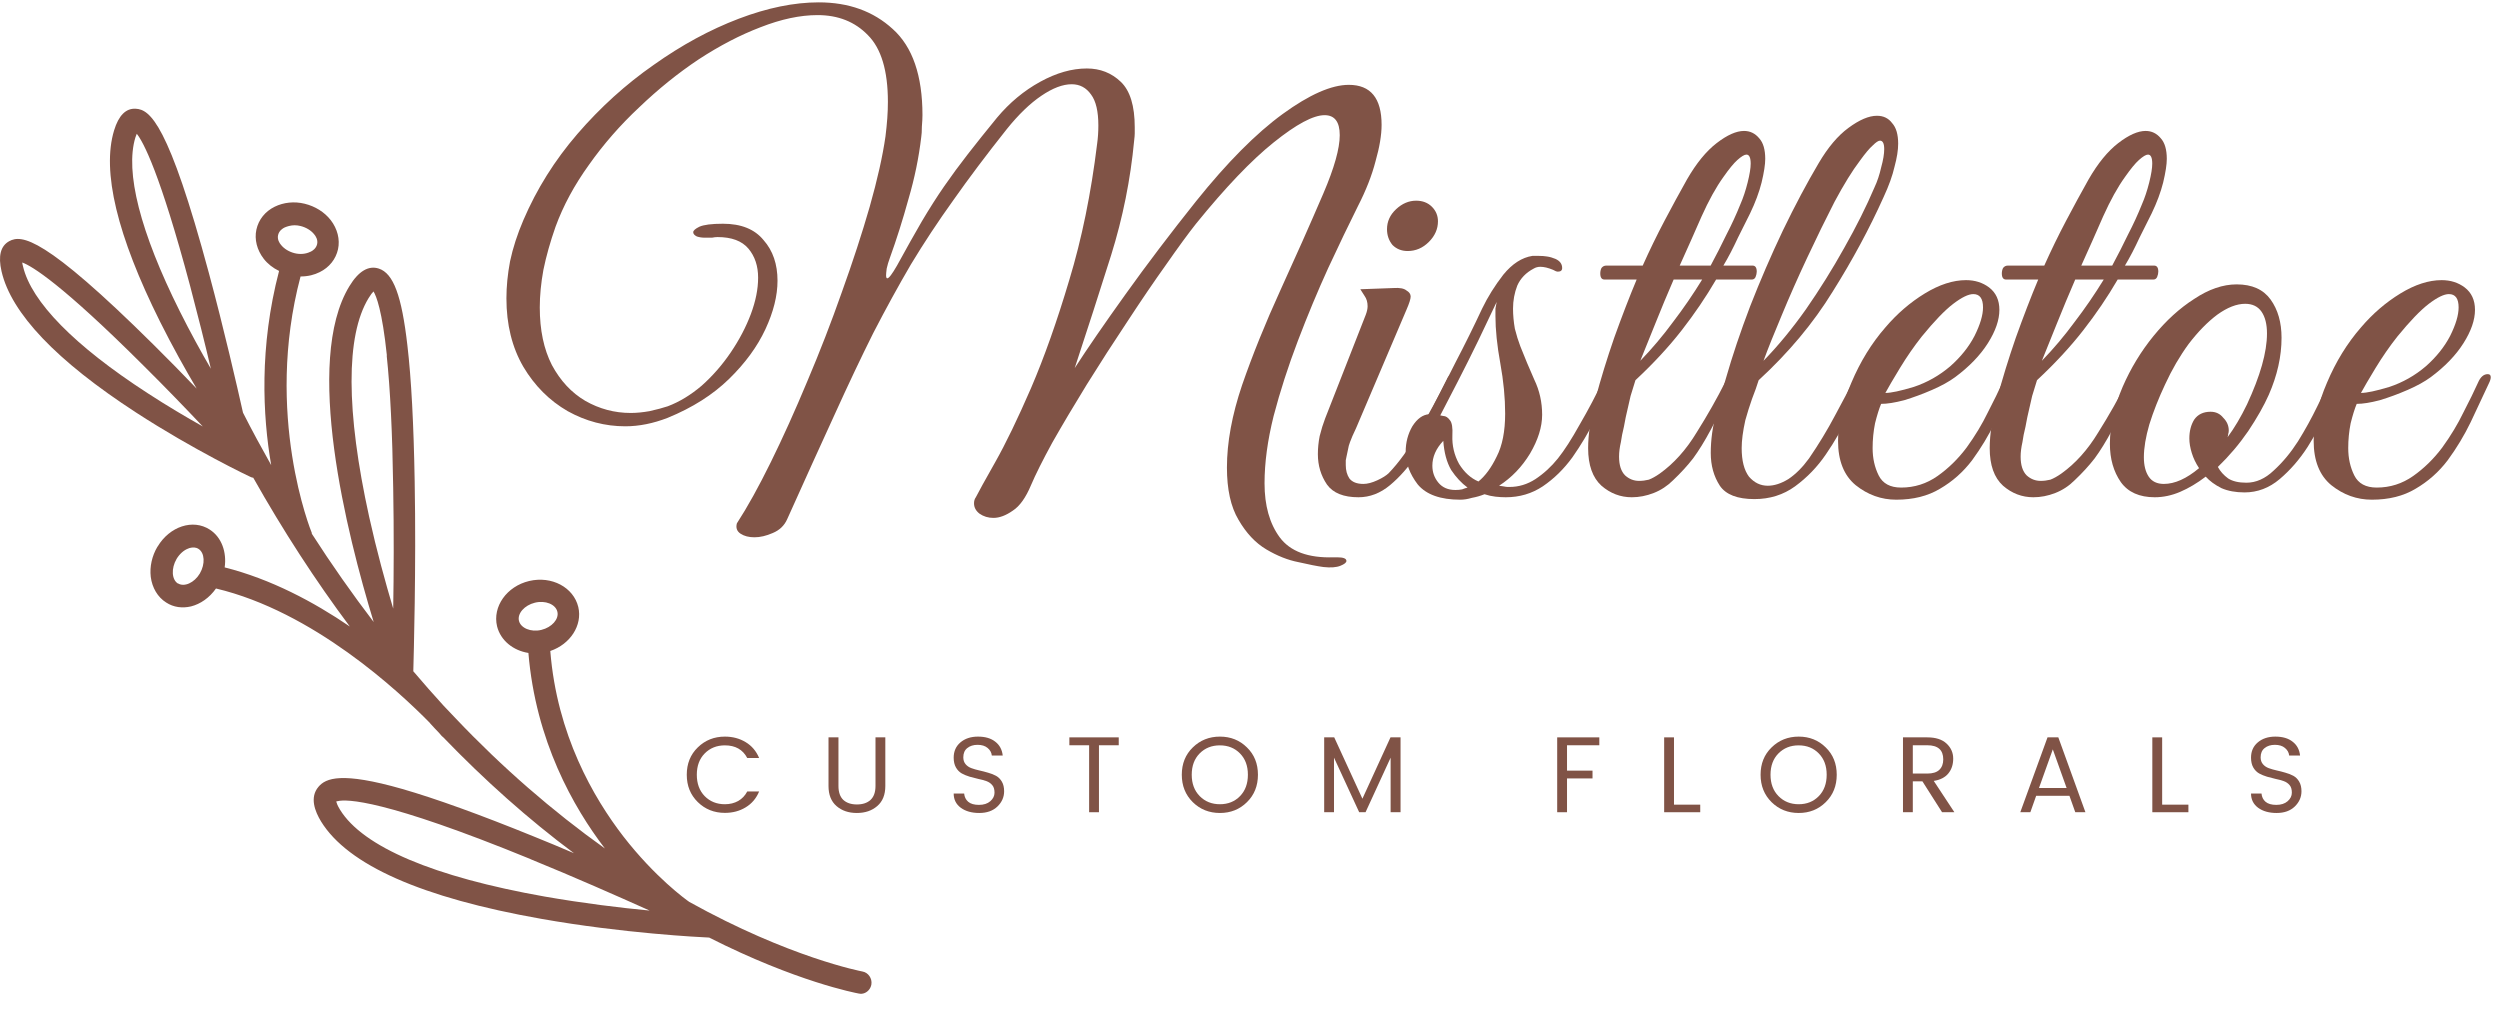<svg xmlns="http://www.w3.org/2000/svg" width="146" height="59" viewBox="0 0 146 59" fill="none"><path d="M9.207 31.916C9.909 30.742 11.268 30.293 12.246 30.926C12.948 31.375 13.247 32.25 13.121 33.136C15.814 33.815 18.324 35.151 20.43 36.589C18.416 33.896 16.528 30.983 14.79 27.899C14.732 27.899 14.686 27.875 14.629 27.852C14.594 27.841 11.325 26.287 7.941 24.088C3.302 21.073 0.654 18.298 0.09 15.847C-0.117 14.949 0.033 14.362 0.539 14.085C1.264 13.694 2.577 13.797 8.965 20.129C9.84 20.992 10.692 21.867 11.486 22.696C10.83 21.59 10.07 20.232 9.345 18.782C6.836 13.752 5.938 9.999 6.663 7.616C6.928 6.741 7.354 6.315 7.929 6.35C8.758 6.396 9.84 7.19 12.2 15.95C13.086 19.242 13.846 22.557 14.191 24.1C14.721 25.147 15.273 26.16 15.837 27.162C15.342 24.284 15.135 20.267 16.298 15.823C15.941 15.651 15.63 15.409 15.4 15.11C15.009 14.603 14.847 13.982 14.974 13.406C15.101 12.831 15.48 12.347 16.045 12.071C16.563 11.818 17.184 11.748 17.794 11.898C18.404 12.048 18.945 12.382 19.314 12.854C19.705 13.36 19.866 13.982 19.74 14.557C19.613 15.133 19.233 15.616 18.669 15.893C18.508 15.973 18.347 16.031 18.163 16.077C17.967 16.123 17.76 16.146 17.552 16.146C15.412 24.215 18.163 31.018 18.209 31.122C18.209 31.133 18.209 31.156 18.209 31.168C19.36 32.963 20.568 34.679 21.823 36.325C20.235 31.122 17.725 21.096 20.407 16.71C20.937 15.835 21.524 15.49 22.122 15.685C22.974 15.962 23.458 17.262 23.791 20.163C24.022 22.12 24.16 24.802 24.217 28.106C24.309 33.205 24.16 38.27 24.137 39.202C24.724 39.893 25.311 40.561 25.91 41.217C26.22 41.539 26.451 41.781 26.6 41.942C29.328 44.82 32.264 47.364 35.326 49.551C33.484 47.145 31.285 43.266 30.859 38.132C29.973 37.994 29.236 37.407 29.029 36.578C28.753 35.427 29.593 34.241 30.905 33.93C32.218 33.62 33.495 34.299 33.772 35.45C34.025 36.52 33.3 37.625 32.137 38.017C32.528 42.909 34.658 46.581 36.396 48.837C38.261 51.243 40.068 52.544 40.252 52.67C46.111 55.928 50.301 56.722 50.359 56.734C50.704 56.791 50.946 57.137 50.889 57.493C50.843 57.758 50.647 57.965 50.405 58.023C50.325 58.046 50.244 58.046 50.152 58.023C49.968 57.989 46.503 57.332 41.415 54.754C40.908 54.731 36.419 54.512 31.608 53.66C24.632 52.429 20.315 50.518 18.75 47.974C18.393 47.387 18.07 46.569 18.6 45.948C19.026 45.441 19.947 45.062 23.492 46.075C25.449 46.639 28.028 47.571 31.17 48.849C31.964 49.171 32.747 49.493 33.518 49.827C30.848 47.836 28.292 45.556 25.875 43.047C25.852 43.024 25.829 43.013 25.817 43.001C25.817 43.001 25.748 42.932 25.656 42.817C25.484 42.633 25.311 42.46 25.138 42.264C25.127 42.253 25.115 42.23 25.104 42.218C23.285 40.365 18.289 35.715 12.614 34.368C12.234 34.909 11.705 35.277 11.152 35.415C10.657 35.53 10.139 35.473 9.702 35.185C9.207 34.874 8.885 34.322 8.804 33.689C8.735 33.102 8.873 32.468 9.195 31.927L9.207 31.916ZM18.128 14.707C18.255 14.649 18.462 14.511 18.52 14.258C18.577 14.005 18.439 13.786 18.347 13.682C18.163 13.452 17.875 13.28 17.552 13.199C17.322 13.141 17.092 13.141 16.873 13.199C16.793 13.222 16.712 13.245 16.632 13.28C16.505 13.337 16.298 13.475 16.24 13.728C16.183 13.982 16.321 14.2 16.413 14.304C16.597 14.534 16.885 14.707 17.207 14.787C17.529 14.868 17.863 14.834 18.117 14.707H18.128ZM22.594 20.762C22.318 18.126 21.973 17.274 21.812 17.021C21.743 17.09 21.651 17.205 21.524 17.412C20.189 19.599 20.2 24.008 21.558 30.178C21.996 32.158 22.514 34.034 22.963 35.542C22.997 33.574 23.009 31.053 22.963 28.497C22.917 25.32 22.79 22.707 22.583 20.762H22.594ZM32.551 35.726C32.448 35.289 31.849 35.047 31.239 35.197C30.629 35.346 30.203 35.83 30.307 36.256C30.41 36.681 31.009 36.935 31.619 36.785C32.229 36.636 32.655 36.152 32.551 35.726ZM8.401 21.372C3.578 16.56 1.863 15.536 1.299 15.329C1.299 15.386 1.322 15.467 1.345 15.559C1.828 17.619 4.338 20.186 8.62 22.96C9.748 23.697 10.865 24.353 11.843 24.906C10.842 23.847 9.644 22.604 8.401 21.372ZM11.106 16.71C9.334 10.068 8.367 8.284 7.987 7.812C7.964 7.869 7.941 7.938 7.906 8.03C7.296 10.033 8.183 13.544 10.496 18.172C11.106 19.392 11.739 20.543 12.315 21.533C11.981 20.106 11.555 18.413 11.106 16.71ZM30.986 50.172C22.41 46.662 20.235 46.662 19.717 46.788C19.682 46.788 19.659 46.8 19.636 46.811C19.659 46.892 19.705 47.041 19.855 47.283C21.19 49.459 25.323 51.209 31.815 52.36C34.059 52.751 36.224 53.016 37.939 53.177C36.039 52.325 33.541 51.22 30.974 50.172H30.986ZM10.393 34.069C10.761 34.299 11.348 34.034 11.67 33.493C11.993 32.94 11.958 32.284 11.59 32.054C11.429 31.951 11.245 31.962 11.106 31.997C11.072 31.997 11.037 32.02 11.003 32.031C10.738 32.123 10.485 32.353 10.312 32.641C9.99 33.194 10.024 33.85 10.393 34.08V34.069Z" fill="#805346"></path><path d="M132.021 44.23C132.021 44.389 132.066 44.522 132.154 44.627C132.242 44.732 132.356 44.81 132.494 44.86C132.633 44.911 132.787 44.955 132.955 44.993C133.127 45.031 133.298 45.075 133.466 45.125C133.638 45.172 133.794 45.232 133.933 45.308C134.072 45.384 134.185 45.497 134.273 45.649C134.362 45.8 134.406 45.987 134.406 46.21C134.406 46.551 134.275 46.847 134.015 47.1C133.754 47.352 133.401 47.478 132.955 47.478C132.513 47.478 132.154 47.377 131.876 47.175C131.599 46.969 131.46 46.692 131.46 46.343H132.072C132.089 46.54 132.166 46.7 132.305 46.822C132.448 46.944 132.658 47.005 132.936 47.005C133.214 47.005 133.434 46.934 133.598 46.791C133.762 46.648 133.844 46.481 133.844 46.292C133.844 46.099 133.8 45.952 133.712 45.851C133.624 45.745 133.51 45.668 133.371 45.617C133.233 45.567 133.077 45.525 132.905 45.491C132.736 45.453 132.566 45.409 132.394 45.359C132.225 45.308 132.072 45.245 131.933 45.169C131.794 45.09 131.681 44.974 131.592 44.822C131.504 44.667 131.46 44.475 131.46 44.248C131.46 43.878 131.59 43.582 131.851 43.359C132.116 43.132 132.459 43.018 132.879 43.018C133.304 43.018 133.64 43.117 133.889 43.315C134.141 43.508 134.286 43.777 134.324 44.122H133.687C133.67 43.95 133.588 43.803 133.441 43.681C133.298 43.559 133.102 43.498 132.854 43.498C132.61 43.498 132.41 43.561 132.255 43.687C132.099 43.809 132.021 43.99 132.021 44.23Z" fill="#805346"></path><path d="M125.696 43.062H126.27V46.992H127.803V47.434H125.696V43.062Z" fill="#805346"></path><path d="M121.196 47.434L120.855 46.475H118.912L118.572 47.434H117.985L119.575 43.062H120.206L121.789 47.434H121.196ZM119.076 46.021H120.691L119.884 43.763L119.076 46.021Z" fill="#805346"></path><path d="M111.708 45.63V47.434H111.134V43.062H112.553C113.045 43.062 113.419 43.182 113.676 43.422C113.936 43.662 114.067 43.956 114.067 44.305C114.067 44.65 113.972 44.938 113.783 45.169C113.594 45.401 113.31 45.546 112.931 45.605L114.136 47.434H113.417L112.269 45.63H111.708ZM111.708 43.523V45.176H112.553C112.868 45.176 113.102 45.104 113.253 44.961C113.409 44.814 113.486 44.61 113.486 44.349C113.486 43.798 113.175 43.523 112.553 43.523H111.708Z" fill="#805346"></path><path d="M106.218 46.494C106.525 46.179 106.678 45.762 106.678 45.245C106.678 44.728 106.525 44.314 106.218 44.002C105.911 43.687 105.518 43.529 105.038 43.529C104.563 43.529 104.17 43.687 103.859 44.002C103.552 44.314 103.398 44.728 103.398 45.245C103.398 45.762 103.554 46.179 103.865 46.494C104.176 46.809 104.569 46.967 105.045 46.967C105.52 46.967 105.911 46.809 106.218 46.494ZM105.045 47.478C104.418 47.478 103.89 47.268 103.461 46.847C103.032 46.423 102.818 45.889 102.818 45.245C102.818 44.597 103.032 44.065 103.461 43.649C103.89 43.229 104.418 43.018 105.045 43.018C105.671 43.018 106.197 43.229 106.622 43.649C107.051 44.065 107.265 44.597 107.265 45.245C107.265 45.893 107.051 46.427 106.622 46.847C106.197 47.268 105.671 47.478 105.045 47.478Z" fill="#805346"></path><path d="M97.187 43.062H97.761V46.992H99.294V47.434H97.187V43.062Z" fill="#805346"></path><path d="M90.94 47.434V43.062H93.4V43.523H91.514V45.005H93.003V45.46H91.514V47.434H90.94Z" fill="#805346"></path><path d="M81.792 43.062V47.434H81.212V44.248L79.748 47.434H79.376L77.906 44.248V47.434H77.332V43.062H77.919L79.565 46.645L81.205 43.062H81.792Z" fill="#805346"></path><path d="M72.417 46.494C72.724 46.179 72.877 45.762 72.877 45.245C72.877 44.728 72.724 44.314 72.417 44.002C72.11 43.687 71.717 43.529 71.237 43.529C70.762 43.529 70.369 43.687 70.058 44.002C69.751 44.314 69.597 44.728 69.597 45.245C69.597 45.762 69.753 46.179 70.064 46.494C70.375 46.809 70.768 46.967 71.244 46.967C71.719 46.967 72.11 46.809 72.417 46.494ZM71.244 47.478C70.617 47.478 70.089 47.268 69.66 46.847C69.231 46.423 69.017 45.889 69.017 45.245C69.017 44.597 69.231 44.065 69.66 43.649C70.089 43.229 70.617 43.018 71.244 43.018C71.87 43.018 72.396 43.229 72.821 43.649C73.25 44.065 73.464 44.597 73.464 45.245C73.464 45.893 73.25 46.427 72.821 46.847C72.396 47.268 71.87 47.478 71.244 47.478Z" fill="#805346"></path><path d="M62.451 43.523V43.062H65.334V43.523H64.179V47.434H63.605V43.523H62.451Z" fill="#805346"></path><path d="M56.257 44.23C56.257 44.389 56.301 44.522 56.389 44.627C56.477 44.732 56.591 44.81 56.73 44.86C56.869 44.911 57.022 44.955 57.19 44.993C57.363 45.031 57.533 45.075 57.701 45.125C57.874 45.172 58.029 45.232 58.168 45.308C58.307 45.384 58.42 45.497 58.509 45.649C58.597 45.8 58.641 45.987 58.641 46.21C58.641 46.551 58.511 46.847 58.25 47.1C57.989 47.352 57.636 47.478 57.19 47.478C56.749 47.478 56.389 47.377 56.112 47.175C55.834 46.969 55.695 46.692 55.695 46.343H56.307C56.324 46.54 56.402 46.7 56.541 46.822C56.684 46.944 56.894 47.005 57.171 47.005C57.449 47.005 57.67 46.934 57.834 46.791C57.998 46.648 58.08 46.481 58.08 46.292C58.08 46.099 58.036 45.952 57.947 45.851C57.859 45.745 57.745 45.668 57.607 45.617C57.468 45.567 57.312 45.525 57.14 45.491C56.972 45.453 56.801 45.409 56.629 45.359C56.461 45.308 56.307 45.245 56.168 45.169C56.03 45.09 55.916 44.974 55.828 44.822C55.739 44.667 55.695 44.475 55.695 44.248C55.695 43.878 55.826 43.582 56.086 43.359C56.351 43.132 56.694 43.018 57.115 43.018C57.539 43.018 57.876 43.117 58.124 43.315C58.376 43.508 58.521 43.777 58.559 44.122H57.922C57.905 43.95 57.823 43.803 57.676 43.681C57.533 43.559 57.337 43.498 57.089 43.498C56.846 43.498 56.646 43.561 56.49 43.687C56.334 43.809 56.257 43.99 56.257 44.23Z" fill="#805346"></path><path d="M48.385 45.901V43.062H48.966V45.901C48.966 46.263 49.06 46.534 49.249 46.715C49.443 46.892 49.708 46.98 50.044 46.98C50.381 46.98 50.646 46.892 50.839 46.715C51.032 46.534 51.129 46.263 51.129 45.901V43.062H51.703V45.901C51.703 46.414 51.546 46.805 51.23 47.074C50.919 47.344 50.522 47.478 50.038 47.478C49.559 47.478 49.163 47.344 48.852 47.074C48.541 46.805 48.385 46.414 48.385 45.901Z" fill="#805346"></path><path d="M42.334 47.472C41.707 47.472 41.179 47.261 40.75 46.841C40.321 46.42 40.107 45.889 40.107 45.245C40.107 44.597 40.321 44.065 40.75 43.649C41.179 43.229 41.707 43.018 42.334 43.018C42.788 43.018 43.192 43.126 43.545 43.34C43.902 43.554 44.165 43.864 44.333 44.267H43.639C43.379 43.775 42.944 43.529 42.334 43.529C41.858 43.529 41.465 43.687 41.154 44.002C40.847 44.314 40.694 44.728 40.694 45.245C40.694 45.762 40.847 46.179 41.154 46.494C41.465 46.809 41.858 46.967 42.334 46.967C42.624 46.967 42.883 46.904 43.11 46.778C43.337 46.648 43.513 46.462 43.639 46.223H44.333C44.165 46.627 43.902 46.936 43.545 47.15C43.192 47.365 42.788 47.472 42.334 47.472Z" fill="#805346"></path><path d="M138.518 29.182C137.644 29.182 136.853 28.899 136.145 28.332C135.46 27.765 135.118 26.903 135.118 25.746C135.118 24.684 135.377 23.55 135.897 22.346C136.416 21.118 137.078 20.044 137.88 19.123C138.565 18.32 139.333 17.659 140.183 17.139C141.033 16.62 141.836 16.36 142.591 16.36C143.111 16.36 143.559 16.502 143.937 16.785C144.339 17.092 144.539 17.529 144.539 18.096C144.539 18.686 144.315 19.335 143.866 20.044C143.418 20.752 142.78 21.413 141.954 22.027C141.599 22.287 141.151 22.535 140.608 22.771C140.065 23.007 139.522 23.208 138.978 23.373C138.435 23.515 137.987 23.586 137.632 23.586C137.514 23.869 137.396 24.247 137.278 24.719C137.184 25.191 137.137 25.675 137.137 26.171C137.137 26.762 137.255 27.293 137.491 27.765C137.727 28.238 138.164 28.474 138.801 28.474C139.581 28.474 140.289 28.249 140.926 27.801C141.564 27.352 142.131 26.797 142.627 26.136C143.122 25.451 143.536 24.766 143.866 24.082C144.221 23.397 144.504 22.818 144.716 22.346C144.858 22.015 145.047 21.85 145.283 21.85C145.401 21.85 145.46 21.909 145.46 22.027C145.46 22.122 145.425 22.24 145.354 22.381C145.023 23.09 144.669 23.845 144.291 24.648C143.914 25.427 143.465 26.171 142.945 26.88C142.426 27.564 141.8 28.119 141.068 28.544C140.36 28.97 139.51 29.182 138.518 29.182ZM137.88 22.948C138.211 22.948 138.766 22.83 139.545 22.594C140.324 22.334 141.033 21.933 141.67 21.39C142.284 20.847 142.756 20.256 143.087 19.619C143.418 18.957 143.583 18.403 143.583 17.954C143.583 17.434 143.394 17.175 143.016 17.175C142.733 17.175 142.343 17.364 141.847 17.741C141.352 18.119 140.738 18.757 140.006 19.654C139.557 20.221 139.132 20.835 138.73 21.496C138.329 22.157 138.046 22.641 137.88 22.948Z" fill="#805346"></path><path d="M125.839 29.04C124.942 29.04 124.281 28.745 123.856 28.155C123.431 27.541 123.218 26.797 123.218 25.924C123.218 24.861 123.466 23.751 123.962 22.594C124.434 21.508 125.036 20.516 125.768 19.619C126.5 18.721 127.291 18.001 128.141 17.458C128.991 16.892 129.818 16.608 130.621 16.608C131.518 16.608 132.179 16.903 132.604 17.494C133.029 18.084 133.242 18.828 133.242 19.725C133.242 20.811 132.994 21.921 132.498 23.055C132.215 23.692 131.813 24.401 131.294 25.18C130.774 25.935 130.184 26.632 129.523 27.269C129.664 27.529 129.865 27.753 130.125 27.942C130.385 28.108 130.739 28.19 131.187 28.19C131.754 28.19 132.285 27.954 132.781 27.482C133.301 27.01 133.773 26.443 134.198 25.782C134.623 25.097 135.001 24.412 135.332 23.727C135.662 23.043 135.934 22.488 136.146 22.063C136.217 21.921 136.335 21.85 136.5 21.85C136.595 21.85 136.666 21.898 136.713 21.992C136.76 22.063 136.748 22.181 136.677 22.346C136.536 22.7 136.3 23.232 135.969 23.94C135.638 24.625 135.237 25.345 134.765 26.101C134.293 26.833 133.749 27.458 133.135 27.978C132.522 28.497 131.837 28.757 131.081 28.757C130.562 28.757 130.113 28.674 129.735 28.509C129.357 28.32 129.05 28.096 128.814 27.836C128.318 28.214 127.823 28.509 127.327 28.722C126.831 28.934 126.335 29.04 125.839 29.04ZM126.37 28.261C127.008 28.261 127.693 27.954 128.425 27.34C128.236 27.057 128.094 26.762 128 26.455C127.905 26.148 127.858 25.864 127.858 25.605C127.858 25.18 127.952 24.814 128.141 24.507C128.354 24.2 128.673 24.046 129.098 24.046C129.405 24.046 129.653 24.164 129.841 24.401C130.054 24.613 130.16 24.861 130.16 25.144C130.16 25.215 130.148 25.286 130.125 25.357C130.125 25.404 130.113 25.463 130.089 25.534C130.491 24.991 130.869 24.353 131.223 23.621C132.002 21.945 132.392 20.563 132.392 19.477C132.392 18.934 132.285 18.509 132.073 18.202C131.86 17.895 131.542 17.742 131.117 17.742C130.621 17.742 130.078 17.954 129.487 18.379C128.921 18.804 128.366 19.371 127.823 20.079C127.303 20.788 126.843 21.579 126.441 22.452C126.063 23.255 125.756 24.035 125.52 24.79C125.308 25.522 125.202 26.16 125.202 26.703C125.202 27.175 125.296 27.553 125.485 27.836C125.674 28.119 125.969 28.261 126.37 28.261Z" fill="#805346"></path><path d="M118.749 29.04C118.088 29.04 117.497 28.816 116.978 28.367C116.458 27.895 116.199 27.163 116.199 26.171C116.199 25.392 116.34 24.436 116.624 23.302C116.931 22.145 117.297 20.953 117.722 19.725C118.17 18.474 118.607 17.34 119.032 16.325H117.155C116.99 16.325 116.907 16.207 116.907 15.971C116.907 15.852 116.931 15.746 116.978 15.652C117.049 15.557 117.143 15.51 117.261 15.51H119.386C119.788 14.613 120.213 13.739 120.662 12.889C121.11 12.039 121.547 11.236 121.972 10.48C122.515 9.536 123.094 8.828 123.708 8.355C124.322 7.883 124.853 7.647 125.302 7.647C125.656 7.647 125.951 7.789 126.187 8.072C126.423 8.332 126.541 8.733 126.541 9.276C126.541 9.607 126.47 10.067 126.329 10.658C126.187 11.224 125.963 11.826 125.656 12.464C125.49 12.795 125.254 13.267 124.947 13.881C124.664 14.495 124.381 15.038 124.097 15.51H125.797C125.963 15.51 126.045 15.628 126.045 15.864C126.045 15.959 126.022 16.065 125.975 16.183C125.927 16.277 125.856 16.325 125.762 16.325H123.672C123.082 17.34 122.409 18.332 121.653 19.3C120.898 20.268 120 21.236 118.961 22.204C118.891 22.417 118.796 22.724 118.678 23.125C118.584 23.527 118.489 23.94 118.395 24.365C118.324 24.766 118.253 25.109 118.182 25.392C118.135 25.675 118.111 25.817 118.111 25.817C118.041 26.124 118.005 26.407 118.005 26.667C118.005 27.163 118.123 27.529 118.359 27.765C118.595 27.978 118.867 28.084 119.174 28.084C119.363 28.084 119.552 28.06 119.741 28.013C119.93 27.942 120.142 27.824 120.378 27.659C121.205 27.069 121.925 26.266 122.539 25.25C123.176 24.235 123.731 23.255 124.204 22.311C124.345 22.027 124.487 21.886 124.629 21.886C124.723 21.886 124.77 21.956 124.77 22.098C124.77 22.169 124.735 22.299 124.664 22.488C124.145 23.574 123.708 24.448 123.353 25.109C122.999 25.77 122.657 26.325 122.326 26.773C121.996 27.199 121.606 27.624 121.157 28.049C120.827 28.379 120.449 28.627 120.024 28.793C119.599 28.958 119.174 29.04 118.749 29.04ZM121.547 15.51H123.353C123.684 14.896 123.991 14.294 124.274 13.704C124.581 13.113 124.853 12.523 125.089 11.933C125.254 11.555 125.396 11.13 125.514 10.658C125.632 10.185 125.691 9.819 125.691 9.56C125.691 9.205 125.609 9.028 125.443 9.028C125.325 9.028 125.148 9.135 124.912 9.347C124.699 9.536 124.428 9.867 124.097 10.339C123.672 10.929 123.247 11.697 122.822 12.641C122.421 13.562 121.996 14.518 121.547 15.51ZM119.245 21.071C119.93 20.363 120.567 19.607 121.157 18.804C121.771 18.001 122.338 17.175 122.858 16.325H121.193C120.815 17.198 120.461 18.049 120.13 18.875C119.8 19.701 119.505 20.433 119.245 21.071Z" fill="#805346"></path><path d="M110.743 29.182C109.869 29.182 109.078 28.899 108.369 28.332C107.685 27.765 107.342 26.903 107.342 25.746C107.342 24.684 107.602 23.55 108.122 22.346C108.641 21.118 109.302 20.044 110.105 19.123C110.79 18.32 111.557 17.659 112.407 17.139C113.257 16.62 114.06 16.36 114.816 16.36C115.335 16.36 115.784 16.502 116.162 16.785C116.563 17.092 116.764 17.529 116.764 18.096C116.764 18.686 116.54 19.335 116.091 20.044C115.642 20.752 115.005 21.413 114.178 22.027C113.824 22.287 113.375 22.535 112.832 22.771C112.289 23.007 111.746 23.208 111.203 23.373C110.66 23.515 110.211 23.586 109.857 23.586C109.739 23.869 109.621 24.247 109.503 24.719C109.408 25.191 109.361 25.675 109.361 26.171C109.361 26.762 109.479 27.293 109.715 27.765C109.952 28.238 110.388 28.474 111.026 28.474C111.805 28.474 112.514 28.249 113.151 27.801C113.789 27.352 114.355 26.797 114.851 26.136C115.347 25.451 115.76 24.766 116.091 24.082C116.445 23.397 116.728 22.818 116.941 22.346C117.083 22.015 117.272 21.85 117.508 21.85C117.626 21.85 117.685 21.909 117.685 22.027C117.685 22.122 117.649 22.24 117.579 22.381C117.248 23.09 116.894 23.845 116.516 24.648C116.138 25.427 115.689 26.171 115.17 26.88C114.651 27.564 114.025 28.119 113.293 28.544C112.584 28.97 111.734 29.182 110.743 29.182ZM110.105 22.948C110.436 22.948 110.99 22.83 111.77 22.594C112.549 22.334 113.257 21.933 113.895 21.39C114.509 20.847 114.981 20.256 115.312 19.619C115.642 18.957 115.808 18.403 115.808 17.954C115.808 17.434 115.619 17.175 115.241 17.175C114.957 17.175 114.568 17.364 114.072 17.741C113.576 18.119 112.962 18.757 112.23 19.654C111.782 20.221 111.357 20.835 110.955 21.496C110.554 22.157 110.27 22.641 110.105 22.948Z" fill="#805346"></path><path d="M102.458 29.147C101.466 29.147 100.793 28.887 100.439 28.367C100.085 27.824 99.908 27.187 99.908 26.455C99.908 25.699 100.014 24.92 100.227 24.117C100.439 23.314 100.628 22.641 100.793 22.098C101.171 20.776 101.644 19.371 102.21 17.883C102.801 16.372 103.438 14.896 104.123 13.456C104.831 11.992 105.528 10.681 106.213 9.524C106.756 8.603 107.334 7.919 107.948 7.47C108.586 6.998 109.141 6.761 109.613 6.761C109.991 6.761 110.286 6.903 110.498 7.187C110.735 7.446 110.853 7.848 110.853 8.391C110.853 8.769 110.782 9.217 110.64 9.737C110.522 10.256 110.31 10.847 110.003 11.508C109.176 13.35 108.184 15.191 107.027 17.033C105.894 18.875 104.453 20.599 102.706 22.204C102.612 22.511 102.482 22.877 102.316 23.302C102.175 23.704 102.045 24.117 101.927 24.542C101.785 25.18 101.714 25.723 101.714 26.171C101.714 26.903 101.856 27.458 102.139 27.836C102.446 28.19 102.812 28.367 103.237 28.367C103.615 28.367 104.017 28.238 104.442 27.978C104.867 27.694 105.268 27.293 105.646 26.773C106.213 25.947 106.72 25.109 107.169 24.259C107.641 23.385 107.995 22.712 108.232 22.24C108.373 21.98 108.527 21.85 108.692 21.85C108.81 21.85 108.869 21.921 108.869 22.063C108.869 22.181 108.834 22.311 108.763 22.452C108.55 22.925 108.267 23.538 107.913 24.294C107.582 25.026 107.157 25.77 106.638 26.526C106.142 27.258 105.54 27.883 104.831 28.403C104.147 28.899 103.355 29.147 102.458 29.147ZM102.989 21.071C103.84 20.197 104.666 19.194 105.469 18.06C106.272 16.903 107.015 15.711 107.7 14.483C108.409 13.231 108.999 12.051 109.471 10.941C109.637 10.587 109.766 10.197 109.861 9.772C109.979 9.347 110.038 8.993 110.038 8.71C110.038 8.379 109.955 8.214 109.79 8.214C109.696 8.214 109.554 8.308 109.365 8.497C109.176 8.662 108.928 8.957 108.621 9.383C108.173 9.973 107.677 10.776 107.134 11.791C106.614 12.806 106.083 13.893 105.54 15.05C104.997 16.207 104.501 17.328 104.052 18.415C103.603 19.477 103.249 20.363 102.989 21.071Z" fill="#805346"></path><path d="M95.297 29.04C94.636 29.04 94.046 28.816 93.526 28.367C93.007 27.895 92.747 27.163 92.747 26.171C92.747 25.392 92.889 24.436 93.172 23.302C93.479 22.145 93.845 20.953 94.27 19.725C94.719 18.474 95.156 17.34 95.581 16.325H93.703C93.538 16.325 93.456 16.207 93.456 15.971C93.456 15.852 93.479 15.746 93.526 15.652C93.597 15.557 93.692 15.51 93.81 15.51H95.935C96.336 14.613 96.761 13.739 97.21 12.889C97.659 12.039 98.095 11.236 98.52 10.48C99.064 9.536 99.642 8.828 100.256 8.355C100.87 7.883 101.401 7.647 101.85 7.647C102.204 7.647 102.499 7.789 102.735 8.072C102.972 8.332 103.09 8.733 103.09 9.276C103.09 9.607 103.019 10.067 102.877 10.658C102.735 11.224 102.511 11.826 102.204 12.464C102.039 12.795 101.803 13.267 101.496 13.881C101.212 14.495 100.929 15.038 100.646 15.51H102.346C102.511 15.51 102.594 15.628 102.594 15.864C102.594 15.959 102.57 16.065 102.523 16.183C102.476 16.277 102.405 16.325 102.31 16.325H100.221C99.63 17.34 98.957 18.332 98.202 19.3C97.446 20.268 96.549 21.236 95.51 22.204C95.439 22.417 95.344 22.724 95.226 23.125C95.132 23.527 95.037 23.94 94.943 24.365C94.872 24.766 94.801 25.109 94.731 25.392C94.683 25.675 94.66 25.817 94.66 25.817C94.589 26.124 94.553 26.407 94.553 26.667C94.553 27.163 94.671 27.529 94.908 27.765C95.144 27.978 95.415 28.084 95.722 28.084C95.911 28.084 96.1 28.06 96.289 28.013C96.478 27.942 96.691 27.824 96.927 27.659C97.753 27.069 98.473 26.266 99.087 25.25C99.725 24.235 100.28 23.255 100.752 22.311C100.894 22.027 101.035 21.886 101.177 21.886C101.271 21.886 101.319 21.956 101.319 22.098C101.319 22.169 101.283 22.299 101.212 22.488C100.693 23.574 100.256 24.448 99.902 25.109C99.548 25.77 99.205 26.325 98.875 26.773C98.544 27.199 98.154 27.624 97.706 28.049C97.375 28.379 96.997 28.627 96.572 28.793C96.147 28.958 95.722 29.04 95.297 29.04ZM98.095 15.51H99.902C100.232 14.896 100.539 14.294 100.823 13.704C101.13 13.113 101.401 12.523 101.637 11.933C101.803 11.555 101.944 11.13 102.062 10.658C102.18 10.185 102.24 9.819 102.24 9.56C102.24 9.205 102.157 9.028 101.992 9.028C101.874 9.028 101.696 9.135 101.46 9.347C101.248 9.536 100.976 9.867 100.646 10.339C100.221 10.929 99.796 11.697 99.371 12.641C98.969 13.562 98.544 14.518 98.095 15.51ZM95.793 21.071C96.478 20.363 97.115 19.607 97.706 18.804C98.32 18.001 98.886 17.175 99.406 16.325H97.741C97.363 17.198 97.009 18.049 96.679 18.875C96.348 19.701 96.053 20.433 95.793 21.071Z" fill="#805346"></path><path d="M85.28 29.182C84.123 29.182 83.296 28.887 82.8 28.297C82.328 27.683 82.092 27.045 82.092 26.384C82.092 25.841 82.222 25.345 82.481 24.896C82.765 24.448 83.095 24.212 83.473 24.188C83.945 23.267 84.453 22.263 84.996 21.177C85.563 20.091 86.082 19.04 86.555 18.025C86.885 17.34 87.299 16.679 87.794 16.041C88.314 15.404 88.88 15.038 89.495 14.943H89.849C90.038 14.943 90.203 14.955 90.345 14.979C90.51 15.002 90.675 15.05 90.84 15.12C91.1 15.239 91.23 15.416 91.23 15.652C91.23 15.793 91.147 15.864 90.982 15.864C90.911 15.864 90.817 15.829 90.699 15.758C90.415 15.64 90.168 15.581 89.955 15.581C89.813 15.581 89.683 15.616 89.565 15.687C89.117 15.923 88.798 16.254 88.609 16.679C88.444 17.104 88.361 17.553 88.361 18.025C88.361 18.403 88.397 18.792 88.467 19.194C88.562 19.572 88.668 19.914 88.786 20.221C89.046 20.882 89.317 21.531 89.601 22.169C89.908 22.806 90.061 23.491 90.061 24.223C90.061 24.932 89.825 25.687 89.353 26.49C88.88 27.269 88.278 27.895 87.546 28.367L87.794 28.403C87.912 28.426 87.995 28.438 88.042 28.438C88.09 28.438 88.125 28.438 88.148 28.438C88.692 28.438 89.199 28.285 89.672 27.978C90.168 27.647 90.604 27.246 90.982 26.773C91.36 26.301 91.785 25.64 92.257 24.79C92.753 23.94 93.225 23.043 93.674 22.098C93.745 21.98 93.828 21.921 93.922 21.921C94.04 21.921 94.123 21.968 94.17 22.063C94.241 22.134 94.252 22.228 94.205 22.346C93.898 23.007 93.544 23.727 93.143 24.507C92.765 25.262 92.328 25.994 91.832 26.703C91.336 27.387 90.758 27.954 90.097 28.403C89.459 28.828 88.739 29.04 87.936 29.04C87.747 29.04 87.546 29.029 87.334 29.005C87.121 28.981 86.909 28.934 86.696 28.863C86.46 28.958 86.212 29.029 85.953 29.076C85.716 29.147 85.492 29.182 85.28 29.182ZM86.342 28.119C86.744 27.789 87.098 27.305 87.405 26.667C87.735 26.03 87.901 25.191 87.901 24.152C87.901 23.232 87.806 22.252 87.617 21.213C87.428 20.174 87.334 19.253 87.334 18.45C87.334 18.285 87.334 18.143 87.334 18.025C87.358 17.883 87.381 17.753 87.405 17.635C87.098 18.273 86.744 19.017 86.342 19.867C85.941 20.693 85.539 21.496 85.138 22.275C84.737 23.054 84.394 23.716 84.111 24.259C84.111 24.259 84.17 24.27 84.288 24.294C84.43 24.294 84.559 24.377 84.677 24.542C84.796 24.684 84.843 24.979 84.819 25.428C84.796 26.018 84.925 26.573 85.209 27.092C85.516 27.588 85.894 27.93 86.342 28.119ZM84.996 28.615C85.138 28.615 85.268 28.604 85.386 28.58C85.504 28.533 85.61 28.497 85.705 28.474C85.35 28.214 85.032 27.872 84.748 27.447C84.489 26.998 84.335 26.431 84.288 25.746C83.863 26.195 83.65 26.679 83.65 27.198C83.65 27.576 83.768 27.907 84.004 28.19C84.241 28.474 84.571 28.615 84.996 28.615Z" fill="#805346"></path><path d="M82.206 14.66C81.852 14.66 81.556 14.542 81.32 14.306C81.108 14.046 81.001 13.739 81.001 13.385C81.001 12.936 81.178 12.547 81.533 12.216C81.887 11.886 82.277 11.72 82.702 11.72C83.079 11.72 83.386 11.838 83.623 12.074C83.859 12.31 83.977 12.594 83.977 12.925C83.977 13.373 83.8 13.774 83.445 14.129C83.091 14.483 82.678 14.66 82.206 14.66ZM79.337 29.04C78.463 29.04 77.849 28.792 77.495 28.297C77.141 27.777 76.964 27.187 76.964 26.526C76.964 26.171 76.999 25.817 77.07 25.463C77.164 25.085 77.271 24.743 77.389 24.436L79.762 18.379C79.833 18.19 79.868 18.025 79.868 17.883C79.868 17.647 79.809 17.446 79.691 17.281C79.573 17.092 79.49 16.962 79.443 16.892L81.391 16.821C81.745 16.797 81.993 16.844 82.135 16.962C82.3 17.057 82.383 17.175 82.383 17.317C82.383 17.458 82.3 17.718 82.135 18.096L79.195 25.003C79.195 25.003 79.124 25.156 78.983 25.463C78.865 25.746 78.794 25.935 78.77 26.03C78.699 26.384 78.652 26.608 78.628 26.703C78.605 26.797 78.593 26.856 78.593 26.88C78.593 26.903 78.593 26.998 78.593 27.163C78.593 27.47 78.664 27.73 78.805 27.942C78.971 28.155 79.242 28.261 79.62 28.261C79.856 28.261 80.128 28.19 80.435 28.049C80.742 27.907 80.966 27.765 81.108 27.624C81.698 27.01 82.277 26.207 82.843 25.215C83.434 24.2 83.977 23.196 84.473 22.204C84.567 21.968 84.685 21.85 84.827 21.85C84.945 21.85 85.004 21.933 85.004 22.098C85.004 22.193 84.968 22.334 84.898 22.523C84.662 23.019 84.366 23.633 84.012 24.365C83.658 25.097 83.233 25.829 82.737 26.561C82.265 27.269 81.745 27.86 81.179 28.332C80.612 28.804 79.998 29.04 79.337 29.04Z" fill="#805346"></path><path d="M77.285 33.114C76.93 33.066 76.446 32.972 75.832 32.83C75.219 32.712 74.593 32.464 73.955 32.086C73.318 31.709 72.775 31.13 72.326 30.351C71.877 29.595 71.653 28.58 71.653 27.305C71.653 25.841 71.948 24.235 72.538 22.488C73.152 20.717 73.896 18.875 74.77 16.962C75.644 15.05 76.482 13.161 77.285 11.295C77.922 9.807 78.241 8.674 78.241 7.895C78.241 7.116 77.946 6.726 77.356 6.726C76.694 6.726 75.703 7.257 74.38 8.32C73.082 9.359 71.57 10.941 69.847 13.066C69.398 13.633 68.819 14.424 68.111 15.439C67.403 16.431 66.647 17.541 65.844 18.769C65.041 19.973 64.25 21.201 63.471 22.452C62.715 23.68 62.042 24.814 61.452 25.852C60.885 26.892 60.472 27.718 60.212 28.332C59.905 29.064 59.551 29.56 59.15 29.82C58.748 30.103 58.371 30.245 58.016 30.245C57.709 30.245 57.438 30.162 57.202 29.997C56.989 29.831 56.883 29.631 56.883 29.395C56.883 29.253 56.918 29.135 56.989 29.04C57.131 28.757 57.509 28.072 58.123 26.986C58.737 25.9 59.433 24.459 60.212 22.665C60.992 20.847 61.735 18.745 62.444 16.36C63.176 13.952 63.719 11.295 64.073 8.391C64.12 8.06 64.144 7.706 64.144 7.328C64.144 6.502 64.002 5.9 63.719 5.522C63.436 5.12 63.058 4.92 62.586 4.92C62.066 4.92 61.476 5.144 60.815 5.593C60.153 6.041 59.48 6.691 58.796 7.541C57.615 9.028 56.576 10.41 55.679 11.685C54.781 12.936 53.955 14.188 53.199 15.439C52.467 16.691 51.735 18.025 51.003 19.442C50.295 20.858 49.539 22.452 48.736 24.223C47.934 25.971 47.013 28.001 45.974 30.315C45.808 30.693 45.525 30.965 45.124 31.13C44.746 31.295 44.392 31.378 44.061 31.378C43.73 31.378 43.459 31.307 43.246 31.166C43.034 31.024 42.963 30.823 43.034 30.563C43.648 29.619 44.309 28.426 45.017 26.986C45.726 25.546 46.434 23.975 47.143 22.275C47.875 20.551 48.547 18.816 49.161 17.069C49.799 15.297 50.342 13.633 50.791 12.074C51.239 10.492 51.546 9.123 51.712 7.966C51.759 7.588 51.794 7.234 51.818 6.903C51.842 6.572 51.853 6.254 51.853 5.947C51.853 4.129 51.464 2.83 50.684 2.051C49.929 1.271 48.949 0.882 47.745 0.882C46.729 0.882 45.62 1.118 44.415 1.59C43.235 2.039 42.03 2.665 40.803 3.467C39.598 4.27 38.441 5.203 37.331 6.266C36.221 7.304 35.242 8.426 34.392 9.63C33.541 10.811 32.892 12.015 32.443 13.243C32.136 14.117 31.9 14.955 31.735 15.758C31.593 16.537 31.523 17.269 31.523 17.954C31.523 19.276 31.759 20.398 32.231 21.319C32.727 22.24 33.376 22.936 34.179 23.409C35.005 23.881 35.891 24.117 36.836 24.117C37.166 24.117 37.532 24.082 37.934 24.011C38.358 23.916 38.713 23.822 38.996 23.727C39.681 23.468 40.342 23.066 40.98 22.523C41.617 21.956 42.184 21.307 42.68 20.575C43.176 19.843 43.565 19.099 43.849 18.344C44.132 17.588 44.274 16.88 44.274 16.218C44.274 15.534 44.085 14.967 43.707 14.518C43.329 14.07 42.727 13.845 41.901 13.845C41.806 13.845 41.7 13.857 41.582 13.881C41.487 13.881 41.381 13.881 41.263 13.881H41.157C40.991 13.881 40.838 13.857 40.696 13.81C40.554 13.739 40.484 13.656 40.484 13.562C40.484 13.467 40.602 13.361 40.838 13.243C41.098 13.125 41.558 13.066 42.219 13.066C43.282 13.066 44.073 13.385 44.592 14.022C45.136 14.636 45.407 15.427 45.407 16.395C45.407 17.269 45.171 18.214 44.699 19.229C44.226 20.244 43.518 21.213 42.573 22.134C41.629 23.054 40.437 23.81 38.996 24.4C38.146 24.731 37.319 24.896 36.517 24.896C35.336 24.896 34.214 24.601 33.152 24.011C32.089 23.397 31.227 22.535 30.566 21.425C29.905 20.292 29.575 18.957 29.575 17.423C29.575 16.738 29.645 16.018 29.787 15.262C29.952 14.483 30.212 13.68 30.566 12.854C31.345 11.035 32.396 9.359 33.719 7.824C35.065 6.266 36.552 4.92 38.181 3.786C39.811 2.629 41.464 1.732 43.14 1.094C44.817 0.457 46.375 0.138 47.816 0.138C49.563 0.138 51.003 0.657 52.137 1.696C53.294 2.735 53.872 4.412 53.872 6.726C53.872 6.891 53.861 7.116 53.837 7.399C53.837 7.659 53.825 7.859 53.801 8.001C53.66 9.205 53.412 10.41 53.058 11.614C52.727 12.818 52.361 13.975 51.96 15.085C51.889 15.274 51.83 15.475 51.782 15.687C51.759 15.876 51.747 16.006 51.747 16.077C51.747 16.195 51.771 16.254 51.818 16.254C51.912 16.254 52.101 16.006 52.385 15.51C52.928 14.518 53.412 13.656 53.837 12.924C54.285 12.169 54.722 11.484 55.147 10.87C55.572 10.256 56.033 9.63 56.529 8.993C57.025 8.355 57.591 7.647 58.229 6.868C58.961 5.994 59.799 5.297 60.744 4.778C61.688 4.258 62.597 3.999 63.471 3.999C64.25 3.999 64.911 4.258 65.454 4.778C65.998 5.297 66.269 6.183 66.269 7.434C66.269 7.576 66.269 7.694 66.269 7.789C66.269 7.883 66.257 8.025 66.234 8.214C66.021 10.48 65.573 12.712 64.888 14.908C64.203 17.08 63.495 19.276 62.763 21.496C63.495 20.363 64.486 18.922 65.738 17.175C66.989 15.427 68.359 13.621 69.847 11.756C71.665 9.489 73.353 7.789 74.912 6.655C76.47 5.522 77.757 4.955 78.772 4.955C80.047 4.955 80.685 5.734 80.685 7.293C80.685 7.883 80.567 8.591 80.331 9.418C80.118 10.244 79.776 11.118 79.303 12.039C78.784 13.078 78.206 14.282 77.568 15.652C76.954 16.998 76.364 18.414 75.797 19.902C75.23 21.39 74.758 22.854 74.38 24.294C74.026 25.711 73.849 27.021 73.849 28.226C73.849 29.524 74.144 30.575 74.734 31.378C75.348 32.205 76.399 32.594 77.887 32.547H78.099C78.454 32.547 78.631 32.618 78.631 32.759C78.631 32.854 78.513 32.948 78.276 33.043C78.04 33.137 77.71 33.161 77.285 33.114Z" fill="#805346"></path></svg>